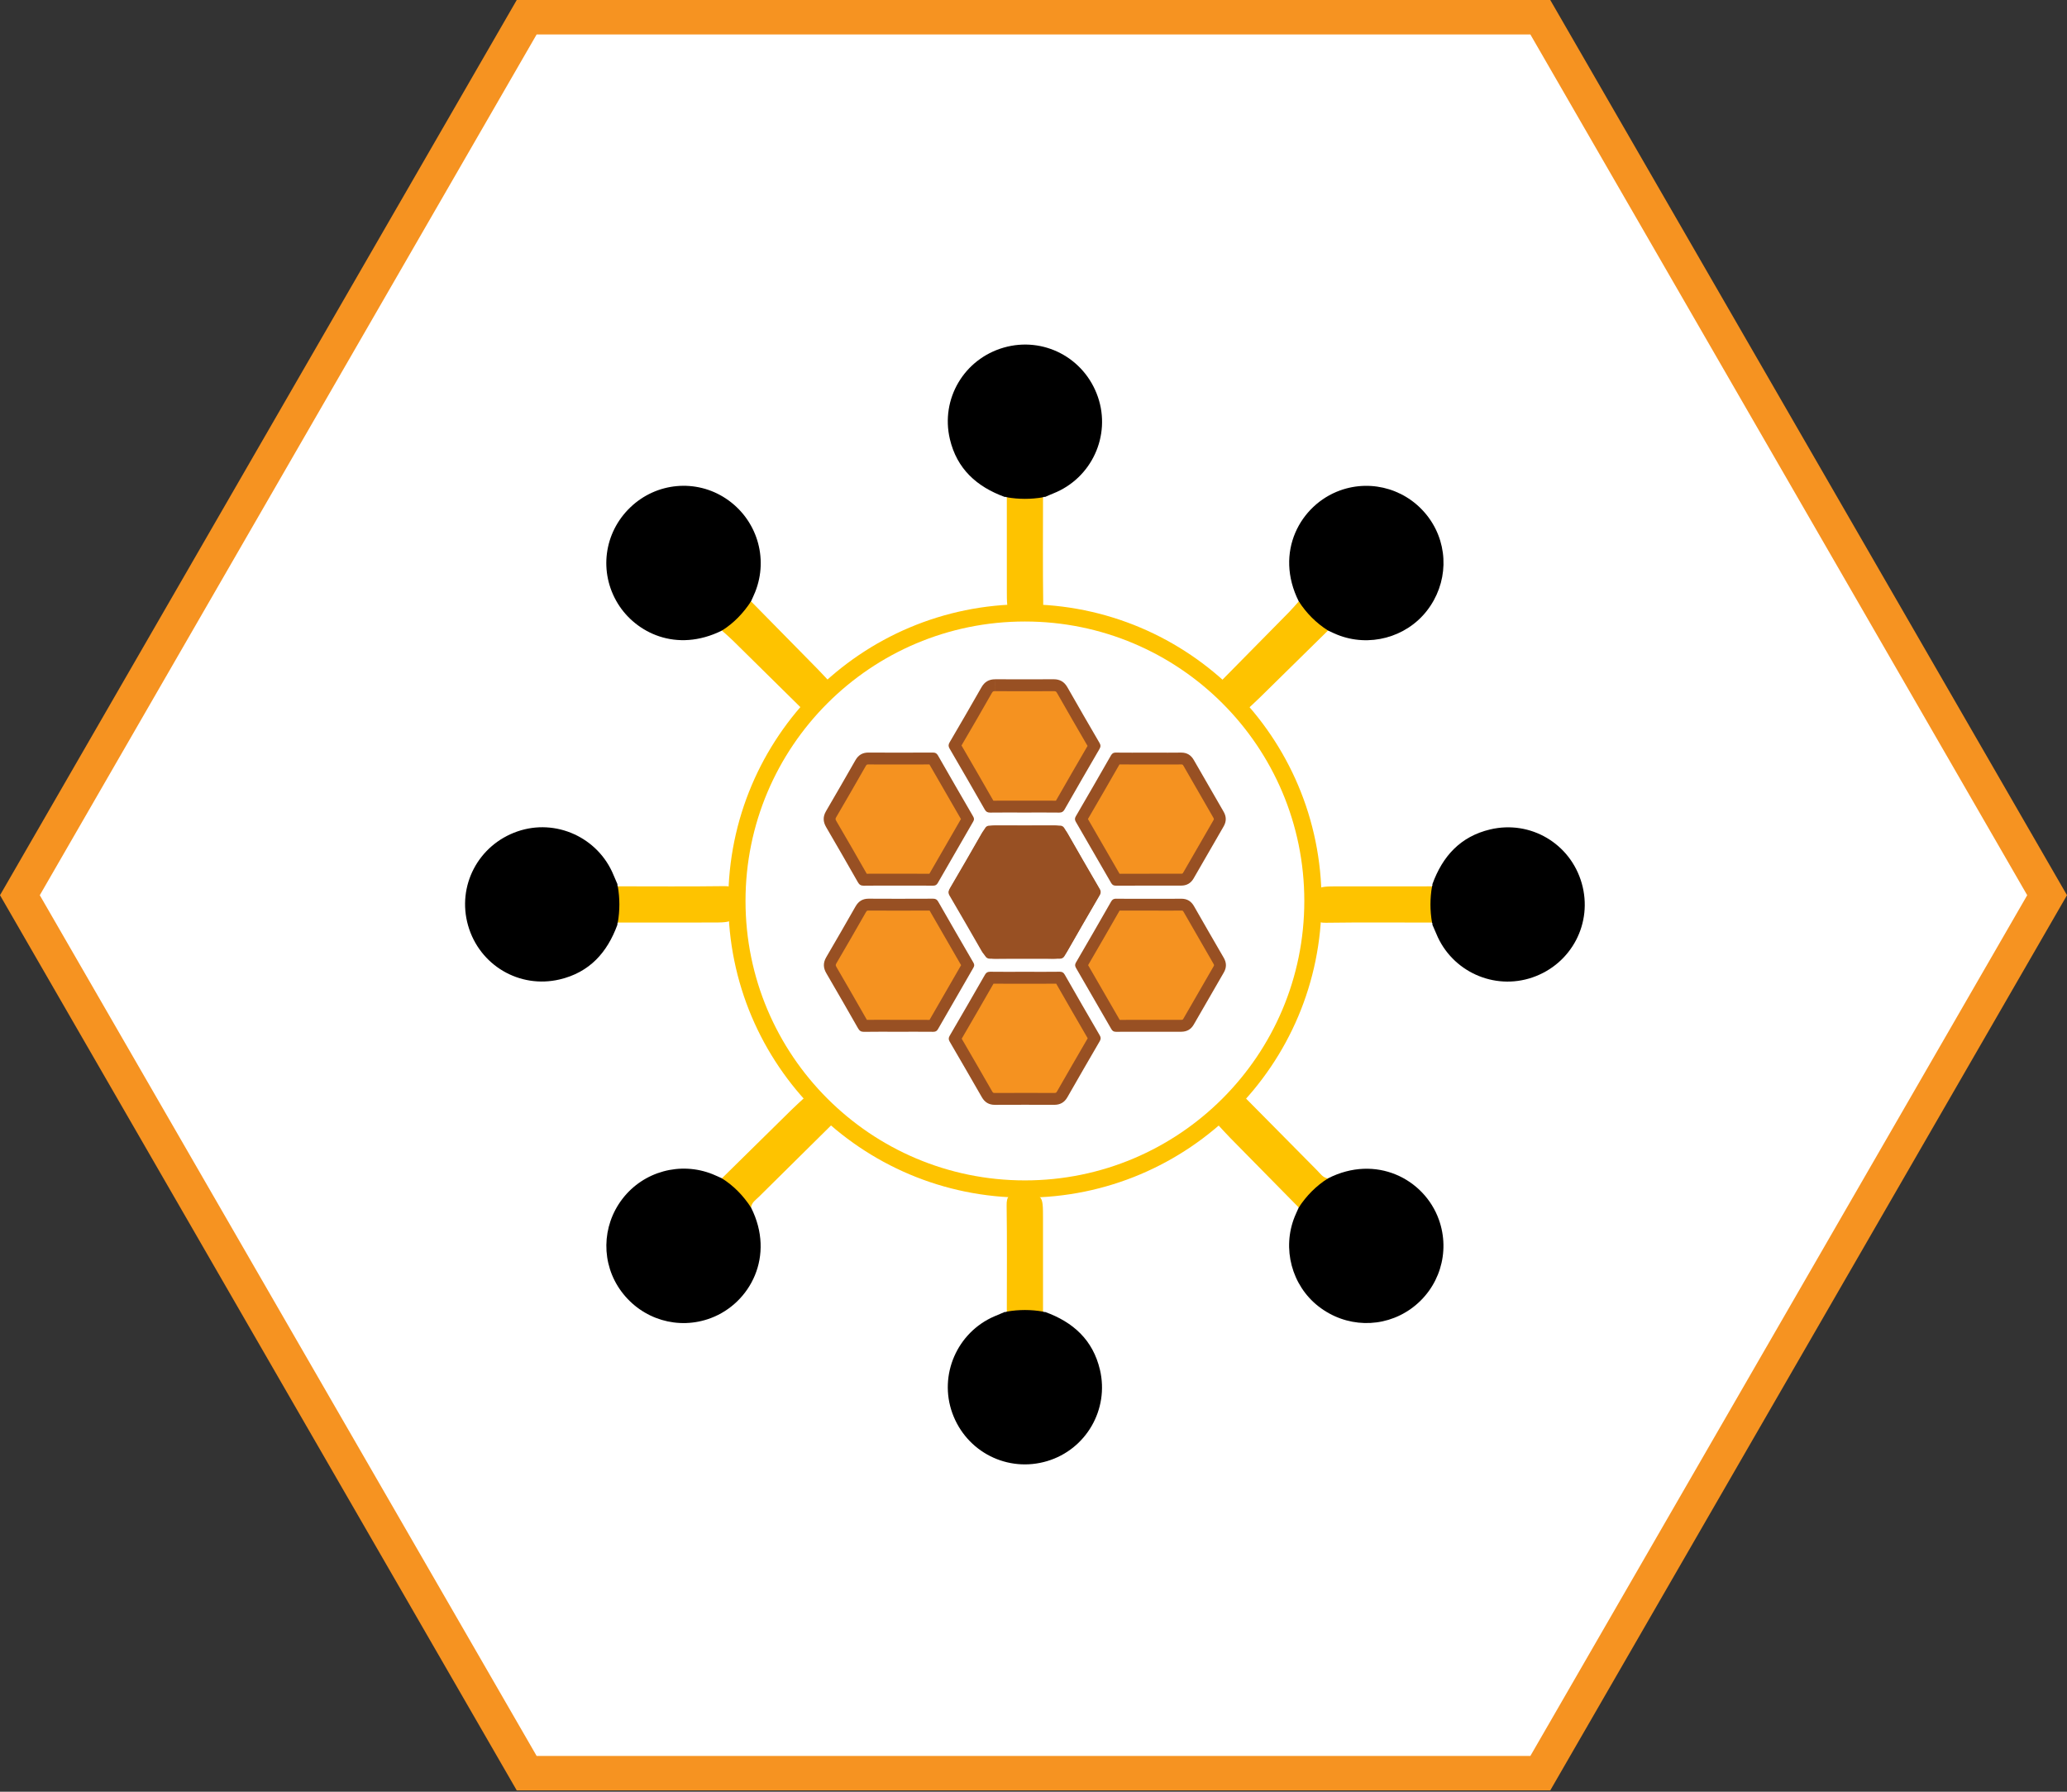 <svg width="120" height="104" viewBox="0 0 120 104" fill="none" xmlns="http://www.w3.org/2000/svg">
<rect x="0" y="0" width="120" height="104" fill="#333333" stroke="none"/>
<path d="M89.423 1L118.845 51.962L89.423 102.923L30.577 102.923L1.155 51.962L30.577 1L89.423 1Z" fill="white" stroke="#F69321" stroke-width="2"/>
<path d="M41.909 36.602C39.257 37.912 36.899 36.714 35.868 35.034C34.757 33.225 35.052 30.929 36.591 29.452C38.108 27.996 40.405 27.785 42.143 28.939C43.93 30.125 44.636 32.381 43.839 34.369C43.766 34.551 43.68 34.727 43.6 34.907C43.311 35.745 42.799 36.361 41.909 36.602Z" fill="black"/>
<path d="M75.4 34.907C73.969 32.052 75.487 29.304 77.792 28.469C79.689 27.783 81.796 28.441 82.974 30.088C84.129 31.704 84.073 33.873 82.832 35.459C81.618 37.011 79.477 37.581 77.635 36.841C77.453 36.768 77.276 36.681 77.098 36.6C76.238 36.328 75.677 35.76 75.4 34.907Z" fill="black"/>
<path d="M43.602 70.091C45.017 72.899 43.557 75.643 41.273 76.506C39.383 77.221 37.278 76.591 36.07 74.957C34.889 73.36 34.915 71.175 36.135 69.587C37.359 67.993 39.503 67.406 41.373 68.157C41.554 68.23 41.731 68.315 41.911 68.395C42.804 68.63 43.304 69.259 43.602 70.091Z" fill="black"/>
<path d="M83.158 53.674C83.169 53.629 83.161 53.588 83.136 53.55C82.713 52.85 82.714 52.149 83.136 51.448C83.161 51.41 83.169 51.367 83.158 51.322C83.746 49.703 84.783 48.551 86.516 48.143C88.848 47.593 91.169 48.961 91.828 51.268C92.487 53.572 91.241 55.951 88.968 56.734C86.741 57.5 84.289 56.391 83.39 54.211C83.316 54.031 83.236 53.853 83.158 53.674Z" fill="black"/>
<path d="M77.097 68.398C79.871 66.986 82.68 68.419 83.532 70.787C84.217 72.688 83.558 74.795 81.912 75.968C80.291 77.123 78.129 77.065 76.541 75.824C74.99 74.611 74.42 72.47 75.162 70.626C75.235 70.444 75.321 70.267 75.4 70.088C75.672 69.231 76.248 68.676 77.097 68.398Z" fill="black"/>
<path d="M58.451 28.865L58.39 28.841L58.325 28.844C56.709 28.253 55.554 27.222 55.145 25.488C54.596 23.16 55.964 20.84 58.272 20.176C60.573 19.516 62.954 20.763 63.738 23.038C64.514 25.289 63.373 27.759 61.154 28.639C60.993 28.702 60.836 28.775 60.677 28.843L60.612 28.84L60.553 28.865C59.852 29.289 59.152 29.289 58.451 28.865Z" fill="black"/>
<path d="M35.867 53.549C35.841 53.587 35.834 53.629 35.844 53.673C35.255 55.29 34.224 56.444 32.488 56.852C30.159 57.399 27.838 56.032 27.176 53.726C26.516 51.426 27.763 49.047 30.04 48.26C32.262 47.492 34.718 48.604 35.616 50.786C35.69 50.965 35.769 51.144 35.846 51.322C35.835 51.368 35.843 51.408 35.868 51.446C36.29 52.148 36.29 52.849 35.867 53.549Z" fill="black"/>
<path d="M58.327 76.154C58.372 76.164 58.413 76.157 58.452 76.131C59.154 75.709 59.854 75.709 60.555 76.131C60.593 76.157 60.635 76.164 60.679 76.154C62.301 76.74 63.45 77.776 63.858 79.51C64.399 81.809 63.055 84.131 60.797 84.808C58.502 85.496 56.103 84.282 55.287 82.022C54.489 79.812 55.565 77.338 57.73 76.406C57.926 76.32 58.127 76.237 58.327 76.154Z" fill="black"/>
<path d="M75.4 34.907C75.845 35.592 76.407 36.16 77.097 36.599C75.778 37.896 74.463 39.193 73.142 40.487C72.847 40.776 72.542 41.051 72.241 41.333C71.561 40.963 71.036 40.438 70.668 39.758C72.057 38.351 73.447 36.944 74.834 35.533C75.032 35.332 75.212 35.116 75.4 34.907Z" fill="#FEC300"/>
<path d="M41.909 36.602C42.604 36.167 43.154 35.588 43.602 34.906C44.897 36.222 46.196 37.539 47.49 38.859C47.778 39.154 48.053 39.459 48.336 39.76C47.966 40.44 47.441 40.965 46.761 41.335C45.354 39.946 43.946 38.555 42.536 37.169C42.335 36.971 42.119 36.789 41.909 36.602Z" fill="#FEC300"/>
<path d="M77.097 68.398C76.406 68.836 75.845 69.404 75.399 70.089C74.074 68.742 72.745 67.397 71.421 66.049C71.162 65.786 70.917 65.51 70.666 65.241C71.035 64.561 71.561 64.037 72.24 63.666C73.652 65.093 75.061 66.522 76.476 67.946C76.657 68.127 76.804 68.366 77.097 68.398Z" fill="#FEC300"/>
<path d="M43.602 70.091C43.156 69.409 42.604 68.832 41.91 68.396C43.257 67.07 44.602 65.742 45.952 64.418C46.215 64.159 46.49 63.914 46.76 63.663C47.44 64.032 47.964 64.557 48.335 65.237C46.908 66.647 45.479 68.056 44.055 69.471C43.874 69.651 43.635 69.797 43.602 70.091Z" fill="#FEC300"/>
<path d="M58.451 28.865C59.152 28.986 59.852 28.986 60.553 28.865C60.553 30.921 60.535 32.978 60.564 35.034C60.572 35.559 60.411 35.704 59.896 35.698C58.452 35.678 58.452 35.701 58.452 34.247C58.452 32.454 58.451 30.66 58.451 28.865Z" fill="#FEC300"/>
<path d="M35.867 53.549C35.988 52.847 35.988 52.148 35.867 51.446C37.924 51.446 39.98 51.464 42.037 51.436C42.562 51.428 42.707 51.588 42.701 52.104C42.681 53.547 42.704 53.547 41.25 53.547C39.454 53.549 37.661 53.549 35.867 53.549Z" fill="#FEC300"/>
<path d="M83.136 51.448C83.015 52.149 83.015 52.849 83.136 53.55C81.08 53.55 79.023 53.532 76.967 53.561C76.442 53.569 76.297 53.408 76.303 52.893C76.323 51.449 76.3 51.449 77.755 51.449C79.549 51.448 81.343 51.448 83.136 51.448Z" fill="#FEC300"/>
<path d="M60.553 76.131C59.852 76.009 59.152 76.009 58.451 76.131C58.451 74.075 58.469 72.018 58.44 69.962C58.433 69.438 58.593 69.293 59.108 69.299C60.552 69.318 60.552 69.296 60.552 70.75C60.552 72.544 60.553 74.338 60.553 76.131Z" fill="#FEC300"/>
<path d="M59.502 69.016C68.736 69.016 76.222 61.53 76.222 52.296C76.222 43.061 68.736 35.575 59.502 35.575C50.267 35.575 42.781 43.061 42.781 52.296C42.781 61.53 50.267 69.016 59.502 69.016Z" fill="white" stroke="#FEC300" stroke-miterlimit="10"/>
<path d="M57.763 65.163C57.048 65.163 56.46 64.821 56.104 64.2C55.488 63.122 54.866 62.047 54.239 60.976C54.228 60.958 54.219 60.939 54.209 60.923C54.201 60.923 51.051 60.918 51.051 60.918C50.759 60.918 50.468 60.92 50.176 60.924H50.145C49.616 60.924 49.178 60.666 48.912 60.197C48.306 59.133 47.695 58.07 47.077 57.012C46.703 56.374 46.702 55.674 47.074 55.041C47.645 54.064 48.209 53.085 48.77 52.102C49.127 51.477 49.715 51.132 50.424 51.132C51.006 51.135 51.575 51.136 52.145 51.136C52.818 51.136 54.191 51.132 54.203 51.132C54.216 51.105 54.231 51.077 54.248 51.05C54.868 49.992 55.483 48.932 56.089 47.867C56.452 47.229 57.054 46.878 57.782 46.878C58.358 46.881 58.921 46.883 59.483 46.883C60.045 46.883 60.609 46.881 61.171 46.878C61.915 46.878 62.517 47.229 62.88 47.867C63.493 48.946 64.115 50.021 64.74 51.093C64.748 51.106 64.755 51.118 64.763 51.132C64.774 51.132 67.818 51.136 67.818 51.136C68.063 51.136 68.556 51.132 68.556 51.132C69.284 51.132 69.863 51.47 70.214 52.083C70.784 53.08 71.358 54.077 71.936 55.068C72.293 55.685 72.294 56.361 71.939 56.973C71.358 57.974 70.779 58.974 70.203 59.979C69.856 60.587 69.277 60.921 68.574 60.921C68.574 60.921 65.481 60.921 64.792 60.924C64.792 60.924 64.768 60.924 64.758 60.924C64.752 60.935 64.746 60.945 64.74 60.957C64.11 62.037 63.486 63.119 62.866 64.204C62.512 64.824 61.923 65.166 61.205 65.166C60.624 65.163 60.054 65.163 59.484 65.163C58.914 65.163 57.763 65.163 57.763 65.163Z" fill="white"/>
<path d="M57.46 55.301C56.806 54.116 56.124 52.935 55.438 51.758C56.06 50.681 56.679 49.616 57.288 48.545C57.407 48.335 57.546 48.254 57.784 48.254H61.179C61.424 48.254 61.564 48.335 61.682 48.544C62.299 49.628 62.923 50.707 63.55 51.783C62.864 52.949 62.187 54.122 61.513 55.3L57.487 55.301H57.46Z" fill="#F59220"/>
<path d="M57.784 47.91L57.787 48.6C58.352 48.603 58.917 48.604 59.484 48.604C60.05 48.604 60.615 48.603 61.185 48.6C61.301 48.6 61.325 48.613 61.383 48.716C61.965 49.74 62.554 50.76 63.148 51.779C62.533 52.835 61.921 53.895 61.313 54.958C61.058 54.956 60.803 54.955 60.547 54.955H60.009H59.474H58.949H58.422C58.175 54.955 57.929 54.955 57.681 54.958C57.069 53.888 56.452 52.819 55.831 51.753C56.422 50.745 57.008 49.733 57.586 48.718C57.648 48.609 57.673 48.6 57.782 48.6L57.784 47.91ZM57.784 47.91C57.421 47.91 57.17 48.059 56.989 48.378C56.381 49.446 55.763 50.509 55.141 51.57C55.064 51.703 55.061 51.798 55.138 51.931C55.825 53.109 56.506 54.288 57.182 55.472C57.259 55.605 57.344 55.649 57.489 55.649C57.492 55.649 57.495 55.649 57.498 55.649C57.806 55.646 58.113 55.644 58.422 55.644C58.772 55.644 59.123 55.646 59.474 55.646C59.832 55.646 60.189 55.644 60.547 55.644C60.863 55.644 61.18 55.646 61.498 55.649C61.501 55.649 61.504 55.649 61.507 55.649C61.652 55.649 61.737 55.606 61.814 55.472C62.485 54.294 63.164 53.123 63.845 51.951C63.916 51.827 63.922 51.738 63.848 51.611C63.221 50.535 62.597 49.457 61.981 48.375C61.8 48.057 61.546 47.909 61.185 47.909C61.182 47.909 61.18 47.909 61.177 47.909C60.614 47.912 60.048 47.913 59.484 47.913C58.92 47.913 58.355 47.912 57.791 47.909C57.788 47.91 57.785 47.91 57.784 47.91Z" fill="#985023"/>
<path d="M64.773 59.544C64.134 58.371 63.452 57.19 62.768 56.011C63.449 54.861 64.131 53.68 64.81 52.498L65.721 52.512L68.577 52.509C68.794 52.509 68.915 52.58 69.02 52.766C69.594 53.767 70.169 54.766 70.748 55.76C70.855 55.945 70.855 56.096 70.749 56.279C70.167 57.281 69.588 58.286 69.012 59.292C68.911 59.468 68.787 59.539 68.581 59.539L64.79 59.542L64.773 59.544Z" fill="#F59220"/>
<path d="M68.585 52.853C68.659 52.853 68.671 52.853 68.719 52.938C69.292 53.939 69.866 54.938 70.445 55.934C70.494 56.017 70.491 56.034 70.447 56.106C69.865 57.11 69.284 58.114 68.707 59.121C68.669 59.187 68.659 59.196 68.572 59.196H67.933H66.878C66.254 59.196 65.629 59.196 65.005 59.199C64.396 58.138 63.785 57.08 63.17 56.022C63.783 54.968 64.394 53.912 64.999 52.853C65.239 52.855 65.478 52.855 65.718 52.855H66.228H66.734L67.269 52.856L67.817 52.858C68.072 52.858 68.325 52.856 68.585 52.853ZM64.799 52.164C64.665 52.164 64.582 52.2 64.509 52.327C63.833 53.511 63.152 54.69 62.465 55.868C62.396 55.986 62.403 56.072 62.47 56.187C63.155 57.364 63.836 58.543 64.514 59.725C64.58 59.84 64.65 59.89 64.787 59.89C65.484 59.887 66.183 59.887 66.879 59.887C67.445 59.887 68.01 59.887 68.574 59.887C68.9 59.887 69.142 59.753 69.307 59.465C69.883 58.46 70.463 57.456 71.045 56.454C71.215 56.163 71.213 55.881 71.042 55.59C70.463 54.595 69.889 53.597 69.318 52.598C69.153 52.309 68.918 52.166 68.586 52.166C68.58 52.166 68.575 52.166 68.571 52.166C68.32 52.169 68.07 52.17 67.82 52.17C67.458 52.17 67.097 52.169 66.737 52.169C66.399 52.169 66.06 52.17 65.721 52.17C65.418 52.17 65.114 52.169 64.808 52.166C64.804 52.164 64.801 52.164 64.799 52.164Z" fill="#985023"/>
<path d="M57.759 63.784C57.538 63.784 57.411 63.709 57.3 63.515C56.68 62.434 56.057 61.357 55.427 60.28C56.121 59.11 56.802 57.931 57.48 56.749L60.506 56.755L61.523 56.751C62.187 57.924 62.864 59.098 63.546 60.268C62.918 61.343 62.291 62.43 61.668 63.517C61.559 63.709 61.429 63.784 61.206 63.784H57.759Z" fill="#F59220"/>
<path d="M57.678 57.097C57.93 57.098 58.181 57.1 58.434 57.1H58.966H59.496H60.028H60.562C60.814 57.1 61.065 57.1 61.318 57.097C61.924 58.156 62.533 59.213 63.147 60.267C62.55 61.29 61.959 62.318 61.369 63.346C61.322 63.426 61.309 63.44 61.201 63.44L59.475 63.437C58.905 63.437 58.334 63.438 57.761 63.441C57.664 63.441 57.646 63.431 57.598 63.346C57.013 62.325 56.425 61.307 55.832 60.291C56.452 59.228 57.067 58.164 57.678 57.097ZM57.469 56.406C57.329 56.406 57.253 56.454 57.182 56.578C56.505 57.76 55.823 58.939 55.137 60.115C55.066 60.236 55.057 60.329 55.131 60.456C55.758 61.53 56.382 62.608 57.001 63.687C57.173 63.988 57.416 64.13 57.762 64.13H57.769C58.338 64.127 58.907 64.126 59.477 64.126C60.051 64.126 60.626 64.127 61.2 64.129H61.204C61.549 64.129 61.795 63.99 61.968 63.687C62.589 62.601 63.216 61.515 63.847 60.433C63.919 60.307 63.916 60.217 63.844 60.093C63.162 58.923 62.485 57.75 61.814 56.574C61.742 56.45 61.666 56.404 61.526 56.404C61.523 56.404 61.522 56.404 61.519 56.404C61.2 56.407 60.881 56.409 60.562 56.409C60.207 56.409 59.852 56.407 59.498 56.407C59.144 56.407 58.789 56.409 58.435 56.409C58.116 56.409 57.796 56.407 57.477 56.404C57.474 56.406 57.469 56.406 57.469 56.406Z" fill="#985023"/>
<path d="M53.158 59.541L50.117 59.544C49.502 58.445 48.889 57.379 48.268 56.317C48.144 56.105 48.143 55.942 48.262 55.736C48.838 54.755 49.403 53.771 49.967 52.782C50.081 52.584 50.209 52.507 50.425 52.507H54.171C54.842 53.686 55.526 54.867 56.21 56.045C55.524 57.178 54.839 58.366 54.157 59.556L53.158 59.541Z" fill="#F59220"/>
<path d="M50.424 52.853H50.427C50.992 52.856 51.556 52.858 52.121 52.858C52.738 52.858 53.355 52.856 53.968 52.853C54.575 53.912 55.184 54.968 55.797 56.023C55.184 57.08 54.573 58.138 53.965 59.199C53.71 59.198 53.453 59.196 53.196 59.196H52.656H52.133L51.598 59.195L51.059 59.193C50.815 59.193 50.572 59.195 50.327 59.198C49.745 58.176 49.158 57.157 48.566 56.141C48.501 56.031 48.507 56.002 48.561 55.908C49.136 54.928 49.704 53.94 50.268 52.952C50.325 52.855 50.342 52.853 50.424 52.853ZM54.172 52.164H54.169C53.488 52.167 52.804 52.169 52.123 52.169C51.559 52.169 50.995 52.167 50.431 52.164H50.425C50.076 52.164 49.84 52.314 49.669 52.613C49.107 53.599 48.54 54.583 47.967 55.562C47.781 55.88 47.787 56.175 47.972 56.49C48.592 57.552 49.204 58.617 49.813 59.686C49.895 59.83 49.982 59.892 50.148 59.892C50.153 59.892 50.156 59.892 50.161 59.892C50.46 59.887 50.761 59.886 51.06 59.886C51.418 59.886 51.776 59.887 52.136 59.887C52.49 59.887 52.845 59.886 53.199 59.886C53.527 59.886 53.853 59.887 54.182 59.89H54.188C54.321 59.89 54.393 59.843 54.458 59.73C55.138 58.542 55.823 57.354 56.511 56.17C56.576 56.058 56.572 55.983 56.51 55.874C55.825 54.696 55.143 53.517 54.467 52.335C54.395 52.208 54.313 52.164 54.172 52.164Z" fill="#985023"/>
<path d="M57.483 46.822C56.795 45.635 56.113 44.455 55.427 43.276C56.05 42.199 56.668 41.135 57.277 40.065C57.396 39.855 57.535 39.773 57.773 39.773H61.168C61.413 39.773 61.553 39.855 61.671 40.063C62.288 41.147 62.912 42.227 63.54 43.303C62.853 44.467 62.176 45.64 61.502 46.819L61.493 46.821L57.483 46.822Z" fill="#F59220"/>
<path d="M57.773 39.429L57.776 40.118C58.341 40.121 58.907 40.123 59.474 40.123C60.039 40.123 60.604 40.121 61.174 40.118C61.289 40.118 61.315 40.133 61.372 40.234C61.954 41.259 62.545 42.278 63.138 43.297C62.523 44.354 61.91 45.413 61.303 46.476C61.047 46.474 60.792 46.473 60.536 46.473H59.998H59.463H58.938H58.411C58.164 46.473 57.918 46.473 57.67 46.476C57.058 45.406 56.441 44.337 55.82 43.271C56.411 42.263 56.998 41.252 57.575 40.236C57.637 40.127 57.663 40.118 57.772 40.118L57.773 39.429ZM57.773 39.429C57.41 39.429 57.159 39.577 56.978 39.896C56.37 40.965 55.752 42.027 55.131 43.088C55.053 43.221 55.05 43.317 55.128 43.45C55.814 44.627 56.496 45.806 57.171 46.99C57.247 47.123 57.333 47.167 57.478 47.167C57.481 47.167 57.484 47.167 57.487 47.167C57.796 47.164 58.102 47.162 58.411 47.162C58.762 47.162 59.112 47.164 59.463 47.164C59.821 47.164 60.178 47.162 60.536 47.162C60.852 47.162 61.17 47.164 61.486 47.167C61.489 47.167 61.492 47.167 61.495 47.167C61.64 47.167 61.724 47.124 61.801 46.99C62.473 45.812 63.151 44.641 63.833 43.469C63.904 43.345 63.91 43.256 63.836 43.129C63.209 42.053 62.584 40.975 61.969 39.893C61.788 39.574 61.534 39.427 61.173 39.427C61.171 39.427 61.168 39.427 61.165 39.427C60.601 39.43 60.036 39.432 59.472 39.432C58.908 39.432 58.343 39.43 57.779 39.427C57.778 39.429 57.776 39.429 57.773 39.429Z" fill="#985023"/>
<path d="M64.763 51.062C64.123 49.889 63.442 48.709 62.757 47.529C63.439 46.379 64.12 45.198 64.799 44.015L65.711 44.03L68.566 44.027C68.784 44.027 68.905 44.099 69.012 44.284C69.583 45.285 70.158 46.282 70.737 47.279C70.844 47.463 70.844 47.614 70.738 47.797C70.156 48.799 69.577 49.803 69.001 50.81C68.9 50.986 68.775 51.058 68.568 51.058L64.779 51.061L64.763 51.062Z" fill="#F59220"/>
<path d="M68.575 44.372C68.649 44.372 68.661 44.372 68.71 44.456C69.283 45.457 69.857 46.456 70.436 47.453C70.484 47.536 70.481 47.552 70.438 47.625C69.856 48.629 69.275 49.632 68.698 50.639C68.66 50.706 68.649 50.715 68.563 50.715H67.924H66.868C66.244 50.715 65.62 50.715 64.996 50.718C64.386 49.656 63.776 48.598 63.16 47.54C63.774 46.486 64.385 45.431 64.99 44.372C65.23 44.373 65.469 44.373 65.709 44.373H66.219H66.725L67.26 44.375L67.807 44.376C68.061 44.376 68.315 44.375 68.575 44.372ZM64.788 43.682C64.654 43.682 64.571 43.719 64.498 43.846C63.822 45.029 63.141 46.208 62.455 47.386C62.386 47.504 62.392 47.59 62.459 47.705C63.144 48.883 63.826 50.063 64.504 51.244C64.569 51.358 64.64 51.408 64.778 51.408C65.475 51.405 66.173 51.405 66.87 51.405C67.435 51.405 68.001 51.405 68.565 51.405C68.891 51.405 69.133 51.271 69.298 50.984C69.874 49.978 70.454 48.975 71.036 47.972C71.205 47.681 71.204 47.4 71.033 47.108C70.454 46.113 69.88 45.115 69.308 44.116C69.144 43.828 68.909 43.684 68.577 43.684C68.571 43.684 68.566 43.684 68.561 43.684C68.311 43.687 68.061 43.688 67.81 43.688C67.449 43.688 67.088 43.687 66.728 43.687C66.389 43.687 66.051 43.688 65.712 43.688C65.408 43.688 65.104 43.687 64.799 43.684C64.793 43.682 64.791 43.682 64.788 43.682Z" fill="#985023"/>
<path d="M57.757 55.302C57.53 55.302 57.401 55.227 57.289 55.033C56.67 53.952 56.047 52.873 55.416 51.797C56.11 50.628 56.792 49.448 57.469 48.266L60.588 48.272L61.511 48.267C62.175 49.44 62.852 50.615 63.534 51.785C62.907 52.859 62.279 53.946 61.657 55.033C61.548 55.225 61.418 55.301 61.194 55.301L57.757 55.302Z" fill="#985023"/>
<path d="M57.669 48.615C57.922 48.616 58.172 48.618 58.425 48.618H58.958H59.489H60.02H60.553C60.806 48.618 61.057 48.618 61.309 48.615C61.915 49.675 62.524 50.731 63.138 51.785C62.541 52.808 61.95 53.836 61.36 54.864C61.314 54.944 61.298 54.958 61.193 54.958L59.466 54.955C58.897 54.955 58.325 54.956 57.752 54.959C57.655 54.959 57.637 54.949 57.589 54.864C57.004 53.844 56.416 52.825 55.823 51.809C56.442 50.746 57.057 49.682 57.669 48.615ZM57.459 47.924C57.318 47.924 57.243 47.972 57.172 48.096C56.495 49.279 55.813 50.458 55.126 51.634C55.055 51.755 55.046 51.847 55.12 51.974C55.749 53.048 56.372 54.126 56.99 55.206C57.163 55.506 57.406 55.648 57.752 55.648H57.758C58.328 55.645 58.898 55.644 59.466 55.644C60.041 55.644 60.615 55.645 61.191 55.647C61.191 55.647 61.194 55.647 61.197 55.647C61.542 55.647 61.788 55.508 61.961 55.206C62.582 54.119 63.208 53.033 63.84 51.951C63.912 51.826 63.909 51.735 63.837 51.611C63.155 50.441 62.477 49.268 61.805 48.092C61.734 47.968 61.657 47.922 61.518 47.922C61.515 47.922 61.513 47.922 61.51 47.922C61.191 47.926 60.872 47.927 60.553 47.927C60.198 47.927 59.843 47.926 59.489 47.926C59.135 47.926 58.78 47.927 58.425 47.927C58.106 47.927 57.785 47.926 57.467 47.922C57.463 47.924 57.459 47.924 57.459 47.924Z" fill="#985023"/>
<path d="M53.2 51.059L50.108 51.062C49.491 49.963 48.879 48.896 48.257 47.835C48.133 47.623 48.132 47.46 48.251 47.256C48.827 46.275 49.393 45.291 49.956 44.302C50.07 44.104 50.198 44.027 50.414 44.027H54.16C54.831 45.206 55.515 46.387 56.2 47.564C55.513 48.698 54.828 49.888 54.147 51.076L53.2 51.059Z" fill="#F59220"/>
<path d="M50.414 44.372H50.417C50.983 44.375 51.547 44.376 52.112 44.376C52.729 44.376 53.346 44.375 53.959 44.372C54.565 45.43 55.175 46.486 55.788 47.542C55.175 48.598 54.564 49.656 53.956 50.718C53.699 50.716 53.444 50.715 53.187 50.715H52.647H52.124L51.589 50.713L51.049 50.712C50.806 50.712 50.562 50.713 50.318 50.716C49.736 49.694 49.149 48.675 48.555 47.66C48.49 47.549 48.496 47.52 48.55 47.427C49.125 46.446 49.693 45.459 50.257 44.47C50.315 44.373 50.331 44.372 50.414 44.372ZM54.162 43.682H54.159C53.477 43.685 52.794 43.687 52.112 43.687C51.548 43.687 50.984 43.685 50.42 43.682H50.414C50.065 43.682 49.829 43.832 49.659 44.131C49.096 45.117 48.529 46.101 47.956 47.081C47.77 47.398 47.777 47.693 47.961 48.009C48.581 49.07 49.194 50.136 49.802 51.204C49.884 51.348 49.971 51.41 50.138 51.41C50.142 51.41 50.145 51.41 50.15 51.41C50.449 51.405 50.75 51.404 51.049 51.404C51.407 51.404 51.766 51.405 52.124 51.405C52.478 51.405 52.833 51.404 53.187 51.404C53.515 51.404 53.841 51.405 54.169 51.408H54.175C54.307 51.408 54.381 51.362 54.446 51.248C55.126 50.06 55.811 48.872 56.499 47.688C56.564 47.576 56.559 47.501 56.497 47.392C55.812 46.214 55.131 45.035 54.455 43.853C54.384 43.728 54.304 43.682 54.162 43.682Z" fill="#985023"/>
</svg>
